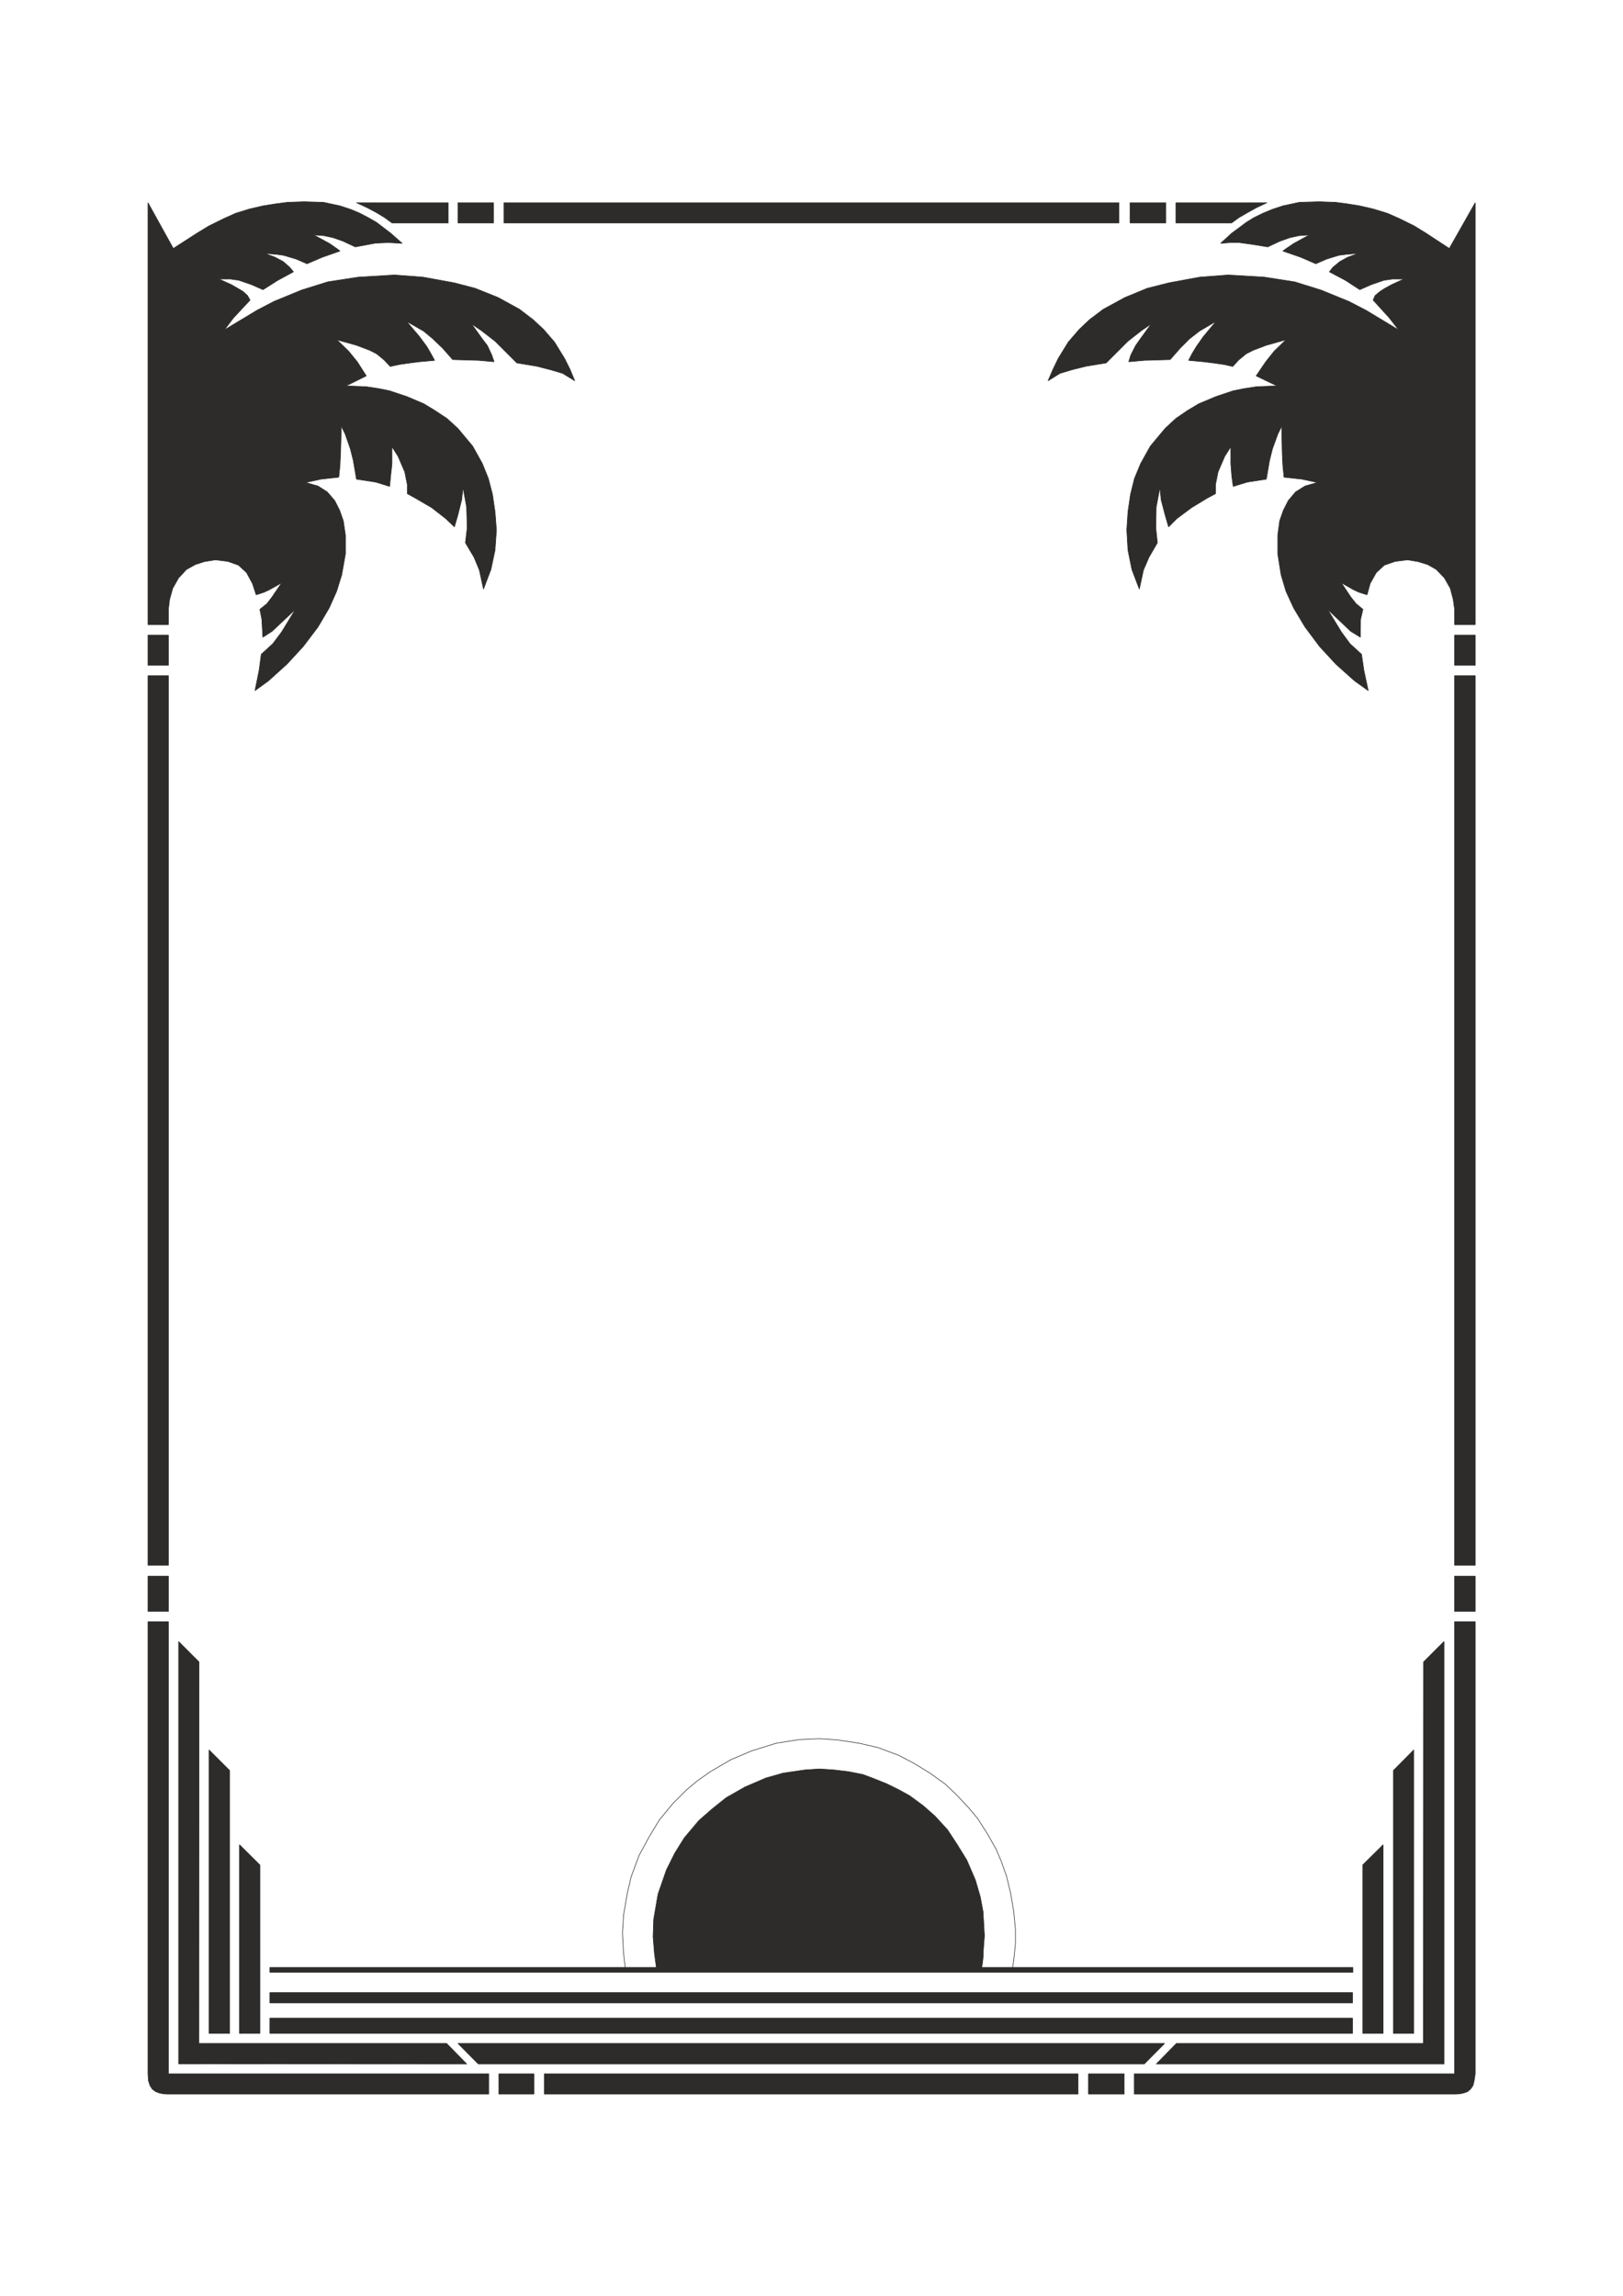 <?xml version="1.0" encoding="utf-8"?>
<!-- Created by UniConvertor 2.0rc4 (https://sk1project.net/) -->
<svg xmlns="http://www.w3.org/2000/svg" height="841.89pt" viewBox="0 0 595.276 841.89" width="595.276pt" version="1.1" xmlns:xlink="http://www.w3.org/1999/xlink" id="0af4a5e1-f60b-11ea-b815-dcc15c148e23">

<g>
	<g>
		<path style="stroke-linejoin:bevel;stroke:#2d2c2b;stroke-width:0.216;stroke-miterlimit:10.433;fill:none;" d="M 229.31,721.761 L 228.662,715.713 228.302,708.729 228.734,702.105 230.03,694.545 231.47,688.281 234.35,680.505 238.166,673.449 241.838,667.401 246.734,661.425 251.846,656.313 255.734,653.073 260.414,649.761 268.046,645.297 275.678,642.057 284.678,639.249 292.886,637.953 300.518,637.593 306.998,638.025 315.134,639.249 321.974,640.833 329.678,643.713 335.294,646.665 341.054,650.193 346.67,654.225 350.774,658.113 355.166,662.793 358.55,666.825 362.222,672.585 365.318,678.057 367.262,682.593 369.206,688.137 370.718,694.473 371.798,700.881 372.446,707.649 372.446,712.761 371.798,719.025 371.366,721.761" />
		<path style="stroke-linejoin:bevel;stroke:#2d2c2b;stroke-width:0.216;stroke-miterlimit:10.433;fill:#2d2c2b;" d="M 240.83,722.193 L 240.038,716.361 239.534,710.241 239.75,703.833 241.334,694.617 244.43,685.689 247.526,679.497 250.982,673.953 256.31,667.617 260.99,663.513 266.39,659.193 273.23,655.305 280.934,651.993 287.27,650.193 295.19,649.041 300.59,648.681 305.918,649.041 311.318,649.689 316.43,650.697 320.462,652.209 325.142,654.081 329.678,656.313 333.71,658.545 338.678,662.217 342.926,665.961 347.534,671.001 350.99,676.257 354.59,682.089 357.758,689.433 359.558,695.625 360.566,701.025 361.07,709.881 360.71,714.561 360.566,717.873 360.35,719.889 359.99,721.905 240.83,722.193 240.83,722.193 Z" />
		<path style="stroke-linejoin:bevel;stroke:#2d2c2b;stroke-width:0.216;stroke-miterlimit:10.433;fill:#2d2c2b;" d="M 61.766,229.065 L 54.278,229.065 54.278,74.337 63.566,91.113 72.278,85.497 76.67,82.833 82.07,80.169 86.39,78.225 91.502,76.641 96.47,75.489 100.934,74.769 105.398,74.193 111.446,73.977 118.646,74.193 124.694,75.489 128.654,76.785 131.894,78.153 135.062,79.809 138.086,81.537 143.27,85.497 147.518,89.241 142.406,88.953 137.726,89.169 135.35,89.601 130.31,90.537 125.846,88.449 122.174,87.153 118.862,86.433 115.046,86.145 120.878,89.313 123.47,91.113 124.694,92.049 118.142,94.353 112.598,96.729 108.638,95.001 104.03,93.633 101.51,93.273 97.118,92.913 100.934,94.353 103.886,95.937 106.262,98.025 107.63,99.681 101.798,102.849 96.47,106.233 92.222,104.361 87.614,102.777 84.59,102.345 80.342,102.345 84.806,104.361 87.182,105.729 89.126,106.881 90.782,108.393 91.718,110.049 85.67,116.529 82.286,120.993 94.238,113.793 100.43,110.553 110.582,106.377 120.23,103.353 131.462,101.625 144.71,100.833 155.15,101.625 166.598,103.713 174.302,105.729 182.726,109.113 190.574,113.433 195.47,117.177 199.358,120.777 203.39,125.457 207.062,131.433 209.078,135.465 210.806,139.641 206.342,136.905 201.95,135.609 196.91,134.313 189.566,133.089 185.966,129.489 181.646,125.169 176.534,121.209 172.934,118.761 176.966,124.377 178.766,126.753 180.35,130.137 181.214,132.657 175.598,132.153 166.022,131.865 162.35,127.689 158.75,124.233 155.366,121.425 149.102,117.825 153.854,123.441 156.518,127.041 158.03,129.633 159.398,132.153 153.854,132.657 150.47,133.089 146.438,133.665 143.126,134.385 140.894,132.009 138.086,129.705 135.494,128.409 130.742,126.609 123.542,124.593 127.862,128.769 131.03,132.657 134.342,137.841 126.926,141.513 134.342,141.801 139.022,142.521 142.91,143.313 149.174,145.401 155.438,148.065 159.47,150.513 163.934,153.465 167.894,157.065 173.366,163.617 176.894,169.953 179.126,175.497 180.638,181.329 181.574,187.737 182.078,194.361 181.574,201.705 180.062,208.833 177.326,216.033 175.814,209.049 173.87,204.369 170.702,199.041 171.35,193.569 171.134,185.937 169.838,178.809 169.334,183.273 167.894,189.033 166.67,193.209 163.502,190.185 158.318,186.153 152.27,182.625 149.39,181.041 149.39,177.729 148.454,173.049 146.006,167.361 143.774,163.833 143.774,170.097 143.27,174.633 142.91,178.377 137.798,176.793 130.742,175.713 129.59,168.945 128.51,164.625 126.566,159.081 125.198,156.345 124.91,166.209 124.694,170.673 124.262,174.993 117.71,175.713 112.094,176.937 116.63,178.233 120.014,180.393 122.75,183.561 124.55,187.089 125.918,190.977 126.71,196.305 126.71,203.073 125.342,210.777 123.47,216.825 120.734,222.945 116.63,229.929 111.23,237.057 105.254,243.537 98.486,249.657 93.518,253.257 95.03,245.841 95.822,239.937 100.07,236.049 103.31,231.729 108.35,223.449 99.782,231.513 96.398,233.673 96.038,227.193 95.318,223.449 97.91,221.361 99.782,218.913 103.31,213.729 98.846,216.249 96.83,217.185 93.95,218.121 92.582,213.945 90.422,209.985 87.47,207.249 83.582,205.881 78.974,205.305 74.942,205.953 71.63,207.033 68.39,208.833 65.51,211.929 63.35,215.745 62.198,219.849 61.766,223.449 61.766,229.065 61.766,229.065 Z" />
		<path style="stroke-linejoin:bevel;stroke:#2d2c2b;stroke-width:0.216;stroke-miterlimit:10.433;fill:#2d2c2b;" d="M 54.278,247.785 L 61.766,247.785 61.766,574.017 54.278,574.017 54.278,247.785 54.278,247.785 Z" />
		<path style="stroke-linejoin:bevel;stroke:#2d2c2b;stroke-width:0.216;stroke-miterlimit:10.433;fill:#2d2c2b;" d="M 54.278,232.881 L 61.766,232.881 61.766,243.969 54.278,243.969 54.278,232.881 54.278,232.881 Z" />
		<path style="stroke-linejoin:bevel;stroke:#2d2c2b;stroke-width:0.216;stroke-miterlimit:10.433;fill:#2d2c2b;" d="M 533.51,229.065 L 541.07,229.065 541.07,74.337 531.566,91.113 522.998,85.497 518.678,82.833 513.278,80.169 508.886,78.225 503.702,76.641 498.734,75.489 494.27,74.769 489.95,74.193 483.83,73.977 476.558,74.193 470.51,75.489 466.622,76.785 463.31,78.153 459.926,79.809 457.118,81.537 454.526,83.481 451.79,85.497 447.686,89.241 451.214,88.953 454.526,88.953 459.206,89.601 464.966,90.537 469.43,88.449 473.102,87.153 476.342,86.433 480.23,86.145 474.47,89.313 471.806,91.113 470.51,92.049 477.134,94.353 482.606,96.729 486.566,95.001 491.03,93.633 493.766,93.273 498.158,92.913 494.27,94.353 491.39,95.937 488.87,98.025 487.574,99.681 493.55,102.849 498.734,106.233 502.982,104.361 507.59,102.777 510.614,102.345 514.862,102.345 510.47,104.361 507.95,105.729 506.15,106.881 504.35,108.393 503.63,110.049 509.534,116.529 512.99,120.993 501.038,113.793 494.774,110.553 484.55,106.377 474.83,103.353 463.742,101.625 450.494,100.833 440.054,101.625 428.75,103.713 420.758,105.729 412.55,109.113 404.63,113.433 399.662,117.177 395.846,120.777 391.814,125.457 388.142,131.433 386.198,135.465 384.398,139.641 388.79,136.905 393.11,135.609 398.294,134.313 405.71,133.089 409.31,129.489 413.63,125.169 418.67,121.209 422.27,118.761 418.166,124.377 416.51,126.753 414.782,130.137 413.99,132.657 419.678,132.153 429.182,131.865 432.854,127.689 436.31,124.233 439.91,121.425 446.03,117.825 441.35,123.441 438.83,127.041 437.246,129.633 435.95,132.153 441.35,132.657 444.878,133.089 448.91,133.665 452.15,134.385 454.31,132.009 457.118,129.705 459.71,128.409 464.462,126.609 471.662,124.593 467.342,128.769 464.246,132.657 460.718,137.841 468.35,141.513 460.862,141.801 456.182,142.521 452.294,143.313 446.03,145.401 439.694,148.065 435.59,150.513 431.27,153.465 427.382,157.065 421.91,163.617 418.382,169.953 416.078,175.497 414.638,181.329 413.702,187.737 413.27,194.361 413.702,201.705 415.142,208.833 417.878,216.033 419.39,209.049 421.406,204.369 424.502,199.041 423.926,193.569 424.07,185.937 425.438,178.809 425.87,183.273 427.382,189.033 428.606,193.209 431.63,190.185 437.03,186.153 442.862,182.625 445.814,181.041 445.814,177.729 446.75,173.049 449.198,167.361 451.43,163.833 451.43,170.097 451.79,174.633 452.294,178.377 457.478,176.793 464.462,175.713 465.614,168.945 466.694,164.625 468.71,159.081 470.078,156.345 470.294,166.209 470.51,170.673 470.942,174.993 477.494,175.713 483.182,176.937 478.646,178.233 475.19,180.393 472.526,183.561 470.726,187.089 469.358,190.977 468.638,196.305 468.638,203.073 469.862,210.777 471.662,216.825 474.47,222.945 478.646,229.929 483.974,237.057 489.95,243.537 496.79,249.657 501.83,253.257 500.246,245.841 499.382,239.937 495.134,236.049 491.966,231.729 486.926,223.449 495.422,231.513 498.95,233.673 499.022,227.193 499.886,223.449 497.366,221.361 495.422,218.913 491.966,213.729 496.43,216.249 498.446,217.185 501.398,218.121 502.55,213.945 504.782,209.985 507.734,207.249 511.694,205.881 516.23,205.305 520.118,205.953 523.646,207.033 526.814,208.833 529.766,211.929 531.926,215.745 533.006,219.849 533.51,223.449 533.51,229.065 533.51,229.065 Z" />
		<path style="stroke-linejoin:bevel;stroke:#2d2c2b;stroke-width:0.216;stroke-miterlimit:10.433;fill:#2d2c2b;" d="M 541.07,247.785 L 533.51,247.785 533.51,574.017 541.07,574.017 541.07,247.785 541.07,247.785 Z" />
		<path style="stroke-linejoin:bevel;stroke:#2d2c2b;stroke-width:0.216;stroke-miterlimit:10.433;fill:#2d2c2b;" d="M 541.07,232.881 L 533.51,232.881 533.51,243.969 541.07,243.969 541.07,232.881 541.07,232.881 Z" />
		<path style="stroke-linejoin:bevel;stroke:#2d2c2b;stroke-width:0.216;stroke-miterlimit:10.433;fill:#2d2c2b;" d="M 61.766,577.977 L 54.278,577.977 54.278,590.937 61.766,590.937 61.766,577.977 61.766,577.977 Z" />
		<path style="stroke-linejoin:bevel;stroke:#2d2c2b;stroke-width:0.216;stroke-miterlimit:10.433;fill:#2d2c2b;" d="M 54.278,594.681 L 54.278,760.497 54.422,762.945 54.998,764.745 55.862,766.113 57.158,767.049 58.526,767.553 59.966,767.841 61.406,767.913 63.206,767.913 179.27,767.913 179.27,760.497 61.766,760.497 61.766,594.681 54.278,594.681 54.278,594.681 Z" />
		<path style="stroke-linejoin:bevel;stroke:#2d2c2b;stroke-width:0.216;stroke-miterlimit:10.433;fill:#2d2c2b;" d="M 182.942,760.497 L 195.83,760.497 195.83,767.913 182.942,767.913 182.942,760.497 182.942,760.497 Z" />
		<path style="stroke-linejoin:bevel;stroke:#2d2c2b;stroke-width:0.216;stroke-miterlimit:10.433;fill:#2d2c2b;" d="M 65.51,601.953 L 65.51,756.825 171.206,756.897 163.79,749.337 72.926,749.337 72.998,609.441 65.51,601.953 65.51,601.953 Z" />
		<path style="stroke-linejoin:bevel;stroke:#2d2c2b;stroke-width:0.216;stroke-miterlimit:10.433;fill:#2d2c2b;" d="M 76.67,641.697 L 76.67,745.665 84.23,745.665 84.23,649.257 76.67,641.697 76.67,641.697 Z" />
		<path style="stroke-linejoin:bevel;stroke:#2d2c2b;stroke-width:0.216;stroke-miterlimit:10.433;fill:#2d2c2b;" d="M 87.83,676.473 L 87.83,745.665 95.318,745.665 95.318,683.889 87.83,676.473 87.83,676.473 Z" />
		<path style="stroke-linejoin:bevel;stroke:#2d2c2b;stroke-width:0.216;stroke-miterlimit:10.433;fill:#2d2c2b;" d="M 533.51,577.977 L 541.07,577.977 541.07,590.937 533.51,590.937 533.51,577.977 533.51,577.977 Z" />
		<path style="stroke-linejoin:bevel;stroke:#2d2c2b;stroke-width:0.216;stroke-miterlimit:10.433;fill:#2d2c2b;" d="M 541.07,594.681 L 541.07,760.497 540.71,762.945 540.278,764.745 539.342,766.113 538.19,767.049 536.75,767.553 535.31,767.841 533.798,767.913 532.07,767.913 416.006,767.913 416.006,760.497 533.51,760.497 533.51,594.681 541.07,594.681 541.07,594.681 Z" />
		<path style="stroke-linejoin:bevel;stroke:#2d2c2b;stroke-width:0.216;stroke-miterlimit:10.433;fill:#2d2c2b;" d="M 412.334,760.497 L 399.23,760.497 399.23,767.913 412.334,767.913 412.334,760.497 412.334,760.497 Z" />
		<path style="stroke-linejoin:bevel;stroke:#2d2c2b;stroke-width:0.216;stroke-miterlimit:10.433;fill:#2d2c2b;" d="M 529.622,601.953 L 529.622,756.897 424.07,756.897 431.486,749.337 522.062,749.337 522.134,609.441 529.622,601.953 529.622,601.953 Z" />
		<path style="stroke-linejoin:bevel;stroke:#2d2c2b;stroke-width:0.216;stroke-miterlimit:10.433;fill:#2d2c2b;" d="M 518.534,641.697 L 518.534,745.665 511.046,745.665 511.046,649.257 518.534,641.697 518.534,641.697 Z" />
		<path style="stroke-linejoin:bevel;stroke:#2d2c2b;stroke-width:0.216;stroke-miterlimit:10.433;fill:#2d2c2b;" d="M 507.302,676.473 L 507.302,745.665 499.814,745.665 499.814,683.889 507.302,676.473 507.302,676.473 Z" />
		<path style="stroke-linejoin:bevel;stroke:#2d2c2b;stroke-width:0.216;stroke-miterlimit:10.433;fill:#2d2c2b;" d="M 199.646,760.497 L 395.414,760.497 395.414,767.913 199.646,767.913 199.646,760.497 199.646,760.497 Z" />
		<path style="stroke-linejoin:bevel;stroke:#2d2c2b;stroke-width:0.216;stroke-miterlimit:10.433;fill:#2d2c2b;" d="M 427.166,749.337 L 167.966,749.337 175.454,756.897 419.678,756.897 427.166,749.337 427.166,749.337 Z" />
		<path style="stroke-linejoin:bevel;stroke:#2d2c2b;stroke-width:0.216;stroke-miterlimit:10.433;fill:#2d2c2b;" d="M 98.99,745.665 L 496.07,745.665 496.07,740.049 98.99,740.049 98.99,745.665 98.99,745.665 Z" />
		<path style="stroke-linejoin:bevel;stroke:#2d2c2b;stroke-width:0.216;stroke-miterlimit:10.433;fill:#2d2c2b;" d="M 496.07,734.505 L 98.99,734.505 98.99,730.689 496.07,730.689 496.07,734.505 496.07,734.505 Z" />
		<path style="stroke-linejoin:bevel;stroke:#2d2c2b;stroke-width:0.216;stroke-miterlimit:10.433;fill:#2d2c2b;" d="M 98.99,723.273 L 496.214,723.273 496.214,721.473 98.99,721.473 98.99,723.273 98.99,723.273 Z" />
		<path style="stroke-linejoin:bevel;stroke:#2d2c2b;stroke-width:0.216;stroke-miterlimit:10.433;fill:#2d2c2b;" d="M 164.366,74.337 L 130.742,74.337 134.63,76.137 138.158,78.009 141.11,79.809 143.774,81.753 164.366,81.753 164.366,74.337 164.366,74.337 Z" />
		<path style="stroke-linejoin:bevel;stroke:#2d2c2b;stroke-width:0.216;stroke-miterlimit:10.433;fill:#2d2c2b;" d="M 167.966,74.337 L 180.998,74.337 180.998,81.753 167.966,81.753 167.966,74.337 167.966,74.337 Z" />
		<path style="stroke-linejoin:bevel;stroke:#2d2c2b;stroke-width:0.216;stroke-miterlimit:10.433;fill:#2d2c2b;" d="M 431.27,74.337 L 464.678,74.337 460.862,76.137 457.478,78.009 454.382,79.809 451.718,81.753 431.27,81.753 431.27,74.337 431.27,74.337 Z" />
		<path style="stroke-linejoin:bevel;stroke:#2d2c2b;stroke-width:0.216;stroke-miterlimit:10.433;fill:#2d2c2b;" d="M 427.598,74.337 L 414.494,74.337 414.494,81.753 427.598,81.753 427.598,74.337 427.598,74.337 Z" />
		<path style="stroke-linejoin:bevel;stroke:#2d2c2b;stroke-width:0.216;stroke-miterlimit:10.433;fill:#2d2c2b;" d="M 184.814,74.337 L 410.39,74.337 410.39,81.753 184.814,81.753 184.814,74.337 184.814,74.337 Z" />
	</g>
</g>
<g>
</g>
<g>
</g>
<g>
</g>
</svg>